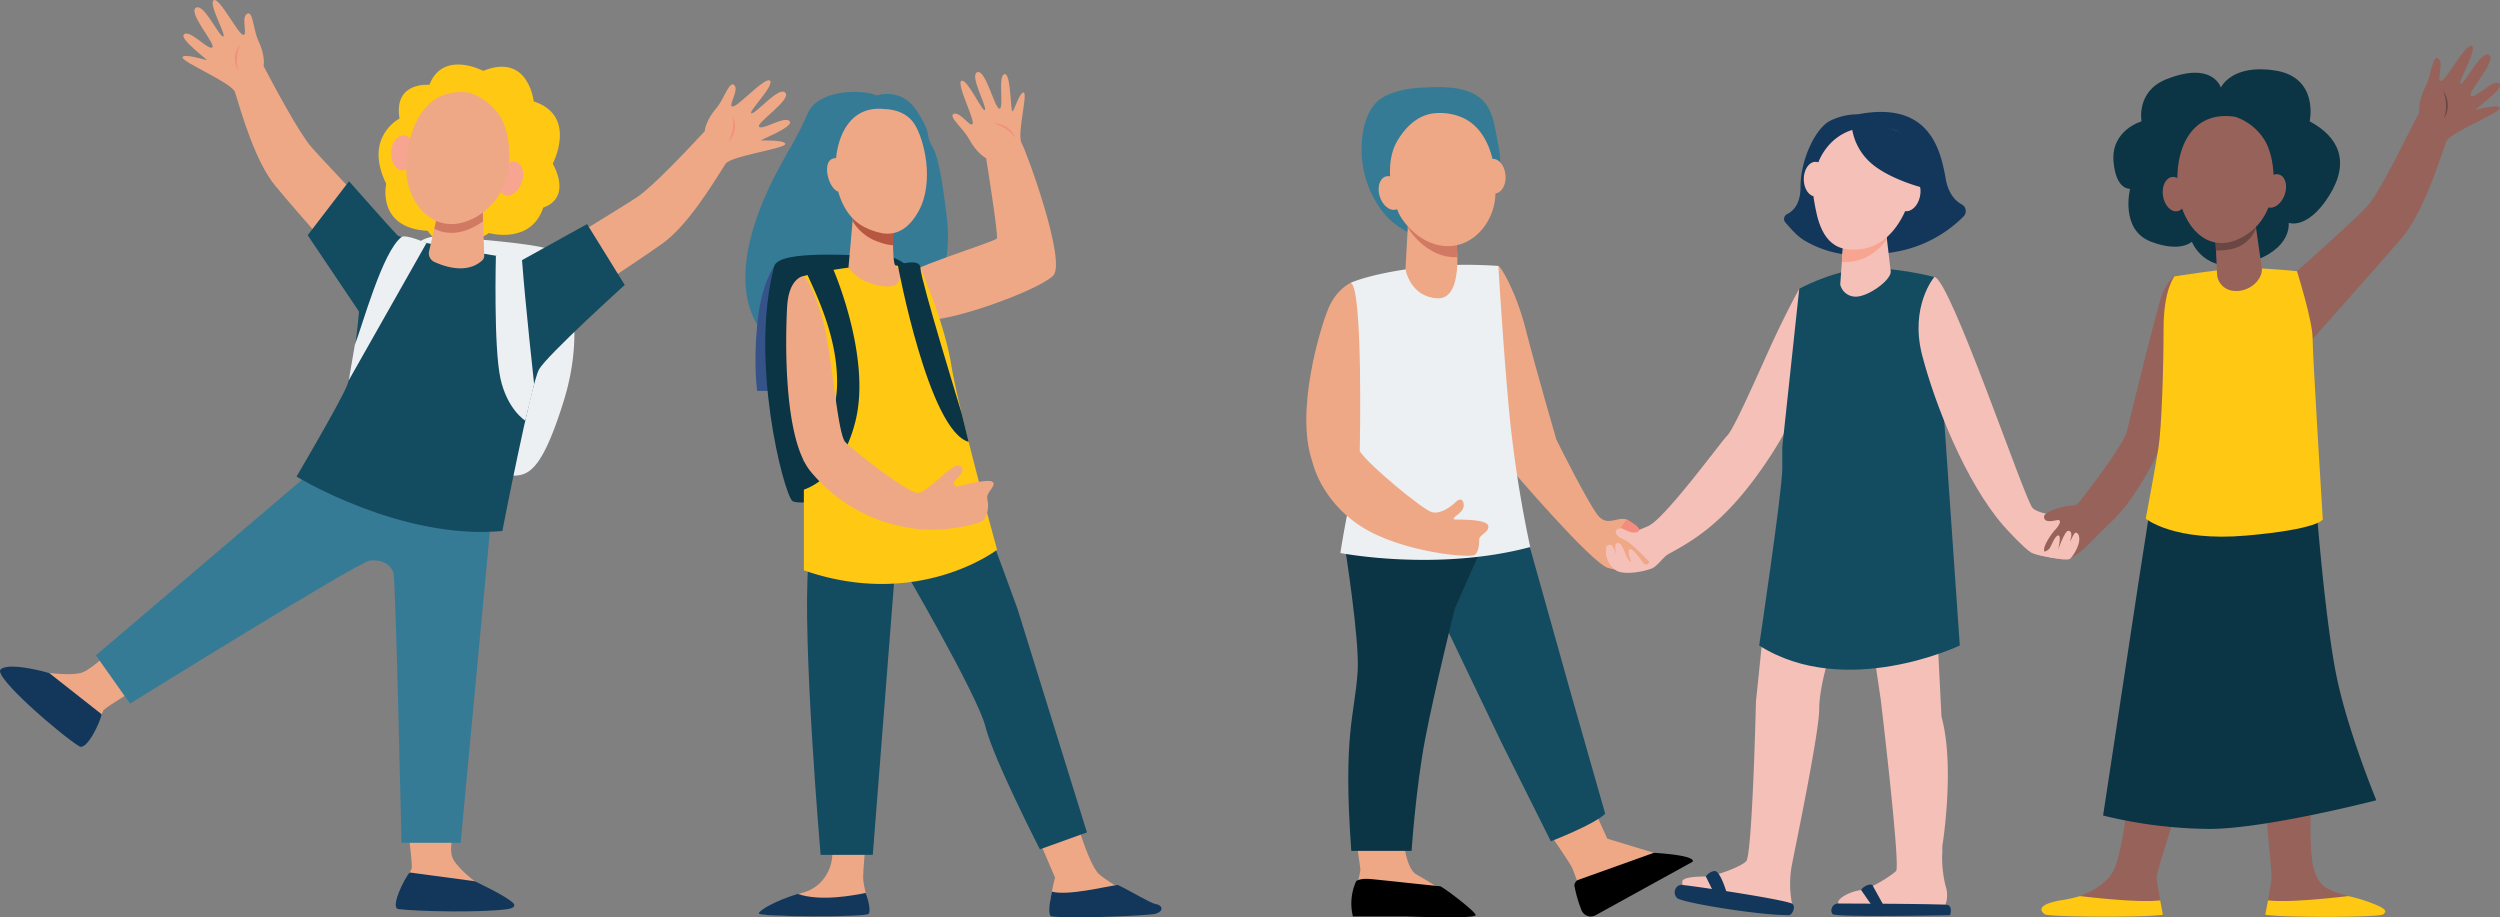 <svg xmlns="http://www.w3.org/2000/svg" width="847.308" height="310.906"><rect width="100%" height="100%" fill="#808080" stroke="none"/><defs><clipPath id="a"><path fill="none" d="M0 0H393.649V310.906H0z"/></clipPath><clipPath id="b"><path fill="none" d="M0 0H404.564V295.408H0z"/></clipPath></defs><g clip-path="url(#a)"><path d="M297.156 32.358s8.333-3.02 13.718 5.422 2.474 7.642 5.094 11.863 3.88 16.218 4.786 22.7c9.236 66.153-101.245 71.514-58.1-12.808 4.047-7.909 7.47-12.663 11.109-21.1s19.03-8.114 23.4-6.077" fill="#357b96"/><path d="M273.52 94.158l-11.142-3.892s-4.422 5.651-5.749 19.79 0 22.451 0 22.451h12.6z" fill="#355389"/><path d="M295.843 86.568c-3.779.391-31.9-2.282-33.464 3.7-8.422 32.14 3.16 76.513 6.12 79.474s51.282-6.68 51.282-6.68 7.58-79.742-23.938-76.492" fill="#0b3445"/><path d="M334.219 53.621s-3.1-1.479-5.927-6.709c-1.812-3.356-7.2-7.656-4.955-8.352s5.676 4.977 6.319 3.352-5.77-13.9-3.738-14.535 7.348 11.316 7.923 9.862-5.429-11.891-2.558-12.782 5.973 12.848 7.514 12.37-.7-10.96 1.608-11.677 1.985 12.962 2.815 12.568c.449-.213 2.5-6.839 3.755-6.342 1.419.562-2.412 14.162-.711 17.16s15.316 40.266 10.661 44.92c-5.072 5.073-37.349 16.706-44.1 14.705s-10.624-8.675-9-12.78 33.534-13.325 34.044-14.613-3.646-27.148-3.646-27.148" fill="#eea886"/><path d="M336.802 41.848a7.391 7.391 0 0 1 2.86.517 7.737 7.737 0 0 1 4.513 4.371 13.166 13.166 0 0 0-7.373-4.888" fill="#f48c7f"/><path d="M138.604 283.384s.945 8.15.945 9.533v1.382l-.677 1.407-.268.559 4.875 6.841s19.576.291 20.013.291-2.619-4.731-2.619-4.731-6.477-4.876-7.642-8.3.989-10.553.989-10.553z" fill="#eea886"/><path d="M44.242 234.612s-6.972 4.327-8.055 5.187l-1.083.859-.681 1.405-.27.557-8.389.434s-12.4-15.152-12.67-15.494 3.566.514 3.566.514 7.826 1.058 11.229-.156 10.287-7.995 10.287-7.995z" fill="#eea886"/><path d="M107.601 158.14l-75.1 63.968 11.572 16.374s77.176-47.921 81.215-48.466 7.313 1.31 8.078 4.257 2.708 91.381 2.708 91.381h20.051l10.456-111.338z" fill="#357b96"/><path d="M215.802 66.906c5.556-3.642 18.61-17.65 23.031-22.418.047-.56.469-3.8 4.024-7.917 2.512-2.908 4.413-9.542 6.06-7.662s-2.439 7.152-.569 7.186 11.158-10.4 12.651-8.7-7.938 10.984-6.265 11.015 9.33-9.368 11.44-6.958-10.034 10.221-8.9 11.514 8.658-3.829 10.356-1.89-10.614 6.509-9.63 6.526 8.089-.174 8.141 1.194c.06 1.546-17.972 3.953-20.182 6.63-4.712 7.5-13.1 21.205-21.592 27.218-10.392 7.356-34.411 22.962-34.411 22.962L178.023 90.19s31.186-18.969 37.775-23.289" fill="#eea886"/><path d="M248.349 39.411a7.411 7.411 0 0 1 .726 2.9 7.216 7.216 0 0 1-2.346 5.833 12.321 12.321 0 0 0 1.62-8.73" fill="#f48c7f"/><path d="M105.702 50.045c-4.411-4.968-13.347-21.9-16.368-27.66.1-.554.541-3.792-1.814-8.694-1.664-3.463-1.765-10.365-3.845-8.98s.484 7.54-1.33 7.084-8.049-12.96-9.936-11.7 4.79 12.677 3.166 12.27S69.021.878 66.353 2.652s7.012 12.49 5.581 13.442-7.356-5.96-9.5-4.532 8.542 9.058 7.587 8.818-7.762-2.283-8.17-.977c-.462 1.477 16.314 8.516 17.746 11.676 2.586 8.474 7.1 23.894 13.723 31.918 8.107 9.818 27.208 31.161 27.208 31.161L136.072 82.4s-25.141-26.464-30.37-32.356" fill="#eea886"/><path d="M81.476 14.995a7.4 7.4 0 0 0-1.458 2.608 7.217 7.217 0 0 0 .74 6.242 12.32 12.32 0 0 1 .718-8.85" fill="#f48c7f"/><path d="M138.895 85.149a11.363 11.363 0 0 1 10.213-5.016c11.925.811 36.106 2.722 38.4 5.016 3.057 3.056 12.226 23 3.493 50.941s-13.537 25.034-20.669 25.034-40.753-15.866-40.753-15.866z" fill="#edf0f2"/><path d="M118.299 61.424l-14.021 18.29 17.406 25.893s-1.635 19.234-4.149 25.244-17.029 30.673-17.029 30.673 35.259 21.614 69.753 18.449c0 0 9.716-50 12.445-54.8s29.036-28.6 29.036-28.6l-12.771-20.632-22.05 12.228s-40.3-6.513-42.245-8.454-16.374-18.29-16.374-18.29" fill="#134b61"/><path d="M163.783 24.019s-13.608-7.2-18.266 4.73c0 0-12.226-1.237-10.116 11.426 0 0-12.3 6.185-4.512 22.123 0 0-3.42 14.992 14.118 15.938 0 0 2.62 5.312 10.625 4.075s10.042-3.348 10.042-3.348 14.191 4.147 18.485-8.66c0 0 9.752-2.329 3.2-14.846 0 0 8.514-16.229-6.477-21.1 0 0-1.746-16.592-17.1-10.334" fill="#ffc812"/><path d="M169.28 59.174c-1.106 3.086-.311 6.193 1.774 6.941s4.673-1.148 5.779-4.234.311-6.193-1.774-6.941-4.673 1.149-5.779 4.234" fill="#f7a491"/><path d="M132.574 51.599c-.155 3.274 1.514 6.013 3.726 6.119s4.134-2.465 4.288-5.74-1.514-6.013-3.727-6.118-4.132 2.465-4.287 5.739" fill="#f7a491"/><path d="M148.137 73.286c0 .214-1.768 7.812-2.706 11.829a3.226 3.226 0 0 0 1.809 3.67c3.741 1.709 11.1 4.093 16.184-.515a2.136 2.136 0 0 0 .692-1.653l-.624-18.135z" fill="#eea886"/><path d="M147.19 77.541c3.959 2 8.94 2.036 14.526-1.239a22.284 22.284 0 0 0 2-1.321l-.224-6.5-15.354 4.8c0 .1-.414 1.935-.947 4.255" fill="#d27964"/><path d="M159.026 31.416a19.486 19.486 0 0 1 10.639 8.291c3.937 6.52 6.111 25.369-7.95 33.613s-24.294-4.524-24.028-16.6 5.635-27.517 21.339-25.3" fill="#eea886"/><path d="M136.081 80.344c-6.473 4.9-13.251 29.984-15.817 36.534l-2.066 12.029 26.345-46.534s-7.068-3.083-8.462-2.029" fill="#edf0f2"/><path d="M168.066 86.693s-.79 30.912 1.538 41.537 8.422 14.338 8.422 14.338l3-12.361s-3-27.3-4.1-42.038c-.168-2.238-8.852-1.476-8.852-1.476" fill="#edf0f2"/><path d="M135.037 308.112c-2.989-.379 2.174-10.745 3.835-12.406l22 2.96s10.588 4.912 13.1 7.423c.6.6.674 1.638-1.91 2.023-8.3 1.236-30.392.84-37.024 0" fill="#13375b"/><path d="M26.875 252.942c2.583 1.552 7.28-8.545 7.548-10.878L16.66 228.076s-13.706-3.93-16.471-1.165c-2.511 2.51 20.823 22.508 26.686 26.031" fill="#13375b"/><path d="M361.709 266.921s6.243 25.46 10.9 29.457 19.826 11.644 15.856 12.466-33.353 1.507-32.547-3.395 1.651-8.026 1.651-8.026l-7.772-18.185z" fill="#eea886"/><path d="M390.435 309.89c-7.166.713-28.089 1.466-34.186.687 0 0-1.143-.225-.337-5.126.2-1.2.4-2.29.584-3.256 5.529 1.453 17.57-1.64 22.341-2.273 5.182 2.481 11.022 6.186 12.906 6.495 2.728.449 2.726 3.071-1.308 3.473" fill="#13375b"/><path d="M293.19 288.266s-.655 6.44-.655 9.279 2.644 10.843 1.419 12.068-36.223 1.073-36.223-.079 6.185-4.647 14.59-7.047 11.263-11.71 9.08-17.059z" fill="#eea886"/><path d="M257.167 309.613c0-1.074 5.739-4.372 13.173-6.643 7.92 2.677 18.92.469 23.044-.32 1.262 3.3 1.665 6.429 1.016 7.078-1.225 1.225-37.233 1.037-37.233-.115" fill="#13375b"/><path d="M331.178 180.639l6.276 5.567s7.066 19.131 7.477 20.394c.573 1.756 23.461 75.515 23.461 75.515l-15.946 5.738s-15.811-30.8-18.431-41.5-28.817-55.454-28.817-55.454z" fill="#134b61"/><path d="M303.451 191.987l-7.641 97.758h-17.684s-6.332-73.161-4.148-98.85z" fill="#134b61"/><path d="M272.45 93.525a136.44 136.44 0 0 1 24.016-3.657 89.748 89.748 0 0 1 15.5 1.037s8.078 18.121 10.479 32.967 15.5 62.44 15.5 62.44-26.636 20.522-65.5 6.987z" fill="#ffc812"/><path d="M302.72 77.297s-.35 11.592.739 12.68 2.609 2.894 1.008 5.659-8.551 1-11.789-.582a15.307 15.307 0 0 1-5.114-4.346l1.622-18.359z" fill="#eea886"/><path d="M298.102 82.099a16.248 16.248 0 0 1-9.141-7.181l.227-2.571 13.535 4.949s-.086 2.828-.04 5.821a15.558 15.558 0 0 1-4.581-1.018" fill="#b75742"/><path d="M286.803 59.239s-.329-6.814-4.514-5.491-1 11.609 2.474 11.27 2.04-5.779 2.04-5.779" fill="#eea886"/><path d="M299.959 36.98s6.55-.145 9.9 4.949 6.986 19.649 1.455 29.692-12.589 7.568-15.5 6.549-8.66-3.275-11.571-12.663-.8-30.492 15.719-28.527" fill="#eea886"/><path d="M273.701 93.221c2.986 6.742 10.333 21.258 10 37.268-.354 16.77-12.967 27.655-12.967 27.655v8.29s13.92-2.193 19.241-23.862-7.482-51.105-7.482-51.105-1.827-1.3-5.45-.292a6.039 6.039 0 0 0-3.338 2.046" fill="#0b3445"/><path d="M304.279 89.805s10.46 56.3 24.026 59.946l-2.36-9.6s-13.979-45.546-13.979-49.246-7.687-1.1-7.687-1.1" fill="#0b3445"/><path d="M272.451 93.525s3.061 3.067 6.335 14.7 4.944 38.863 7.782 41.7 21.4 17.611 24.743 17.1 10.844-9.242 13.172-9.242 2.038 2.11.874 3.275-2.583 2.51-1.892 3.2l.691.691s10.371-2.729 12.117-1.71-1.674 3.42-1.674 5.167.428 1.715.219 3.639a7.261 7.261 0 0 1-1.6 4.366c-.91.91-12.372 4.221-23.578 2.693a54.271 54.271 0 0 1-35-19.431c-10.116-12.517-8.09-51.858-7.86-55.781.582-9.933 5.677-10.37 5.677-10.37" fill="#eea886"/></g><g transform="translate(442.744 15.499)" clip-path="url(#b)"><path d="M65.087 74.637c.7-.047 5.988 8.491 9.3 21.586s10.361 37.273 10.361 37.273 11.442 23.1 14.536 26.192 6.095-.1 9.21.864c.962.3 3.932 2.878 3.932 2.878s5.351 11.585 4.559 12.376-9.067 3.022-14.823 1.151-32.527-33.243-32.527-33.243-21.819-67.916-4.549-69.077" fill="#eea886"/><path d="M169.655 85.058l-2.591-2.686s-4.749 8.527-10.217 20.615-12.017 26.984-14.248 29.214-21.011 28.059-26.7 30.578-3.925 1.414-8.491.867c-3.428-.411-3.053 2.07-.822 3.221a14.44 14.44 0 0 1 2.652 1.488c2.715 1.927 5.04 4.665 6.743 6.259.659.616-.717 1.746-1.491.972-.8-.8-3.5-4.978-4.637-4.978s-.378 2.86.108 3.777-.593.648-1.565-1.619-1.673-4.533-3.076-4.21c-1.131.261-.439 3.4-.128 4.6-.326-1.148-1.222-4.008-2.084-4.008-1.08 0-1.566.108-1.566 2.24a7.568 7.568 0 0 0 3.238 6.3c2.482 1.88 9.432.625 12.289-.512 1.952-.777 3.894-3.947 5.848-5 8.73-4.71 17.7-10.332 28.813-25.148 13.6-18.133 18.9-34.323 18.9-34.323z" fill="#f4c0b8"/><path d="M164.617 290.791a34.845 34.845 0 0 1 0-13.383c1.439-7.34 9.21-44.757 9.21-52.528s3.741-19.14 3.741-19.14l-22.882-5.757-2.3 22.306s-1.224 52.024-3.31 54.11-10.911 5.172-13.673 5.172c-3.091 0-7.987.208-7.987 1.765a7.089 7.089 0 0 0 .432 2.565z" fill="#f4c0b8"/><path d="M191.863 202.458l2.832 19.256s6.734 56.432 5.181 57.984-8.61 6.1-11.848 6.46-7.8 2.546-7.8 4.273c0 3.49 36.409.658 36.409.658a9.862 9.862 0 0 0 0-6.414 40.362 40.362 0 0 1-1.151-10.074c0-.863.072-.144.072-1.511v-1.8s4.389-26.911-.288-43.893l-1.655-32.955z" fill="#f4c0b8"/><path d="M40.458 14.159s-8.419-.1-14.247 3.188c-5.808 3.276-7.368 11.093-7.477 17.2a34.685 34.685 0 0 0 7.369 22.029c4.928 6.2 13.6 8.987 13.6 8.987l24.4-15.557a31.781 31.781 0 0 0 .852-16.96c-2.051-9.714-1.512-20.4-24.5-18.888" fill="#357b96"/><path d="M81.581 265.732s8.059 11.585 8.634 13.168 4.533 12.088 4.533 12.088l30.942-15.04-23.673-7.2-4.749-10.362z" fill="#eea886"/><path d="M40.994 183.721l25.257 52.671 16.622 33.244s14.751-5.684 18.421-9.354l-11.945-41.878-13.6-48.5-28.589-2.6z" fill="#134b61"/><path d="M17.18 271.074s1.151 7.771 1.151 8.275-1.727 7.987-2.015 10a12.416 12.416 0 0 0 0 3.6l29.32-7.015s-4.353-2.843-8.239-5-4.461-12.45-4.461-12.45z" fill="#eea886"/><path d="M13.08 169.905s5.022 31.593 4.317 42.166c-1.013 15.179-5.037 21.01-2.159 60.815h20.436s1.439-21.384 4.605-37.934 10.076-44.323 10.076-44.323l11.369-25.625z" fill="#0b3445"/><path d="M24.904 51.128c.986 3.088 3.477 5.05 5.564 4.383s2.979-3.709 1.993-6.8-3.477-5.049-5.564-4.383-2.979 3.71-1.993 6.8" fill="#eea886"/><path d="M59.61 44.536c.274 3.23 2.266 5.7 4.449 5.512s3.73-2.954 3.455-6.184-2.266-5.7-4.45-5.512-3.729 2.954-3.455 6.183" fill="#eea886"/><path d="M359.545 54.417c4.618-5 14.342-25.8 17.629-31.716-.07-.591-.333-4.036 2.252-9.081 1.827-3.564 2.292-10.849 4.274-9.268s-.879 7.938.936 7.559 8.638-13.232 10.438-11.8-5.4 13.121-3.778 12.782 7.082-11.756 9.621-9.73-7.587 12.8-6.224 13.882 7.578-5.878 9.621-4.247-8.915 9.082-7.959 8.883 7.785-1.97 8.118-.568c.378 1.586-16.56 8.069-18.141 11.327-3 8.8-8.277 24.837-15.245 32.937-8.525 9.911-33.052 37.394-33.052 37.394l-10.19-19.326s26.227-23.1 31.7-29.028" fill="#966259"/><path d="M385.325 15.343a8.437 8.437 0 0 1 .239 9.39 13.881 13.881 0 0 0-.239-9.39" fill="#6b4744"/><path d="M15.006 80.369s2.374 61.258 0 72.7-3.464 18.864-3.464 18.864 32.822 6.392 64.339-2.026a413.441 413.441 0 0 1-6.907-43.605c-2.159-22.234-3.886-51.664-3.886-51.664a154.381 154.381 0 0 0-21.155-.047C23.01 76.509 15.007 80.37 15.007 80.37" fill="#edf0f2"/><path d="M34.523 59.059l-.924 16.761s1.572 9.251 10.746 9.791 6.476-19.212 6.476-19.212l-.539-7.34z" fill="#eea886"/><path d="M50.526 71.687c.221 0 .441-.005.658-.015a49.414 49.414 0 0 0-.363-5.273l-.539-7.339H34.523l-.139 2.515c1.977 3.366 7.795 10.112 16.142 10.112" fill="#d27964"/><path d="M16.875 283.182s1.079-1.08 4.857-.756 22.72 2.428 23.529 2.428 11.647 8.23 12.133 9.723-23.413.516-23.413.516H15.787a18.389 18.389 0 0 1 1.088-11.912"/><path d="M91.942 282.785a2.53 2.53 0 0 0-1.107 1.753 44.747 44.747 0 0 0 2.432 8.452 3.391 3.391 0 0 0 4.783 1.7l32.82-18.095s2.392-2.072-13.088-3.051z"/><path d="M15.006 80.369s-4.661 2.039-7.4 8.371S-3.9 123.71 2 140.835c0 0 2.658 13.02 16.33 21.943s37.511 11.067 38.86 9.718 1.4-3.689 1.4-5.19 3.13-2.258 3.13-4.309-5.289-2.41-11.369-2.41c0 0-1.079-.108.252-1.115s3.022-2.267 2.734-4.174-1.529-1.817-2.7-.648-5.037 4.317-8.131 3.418-21.371-15.9-24.393-20.652c0 0 1.207-56.029-3.11-57.048" fill="#eea886"/><path d="M167.064 82.372s9.85-5.466 20.306-6.692 25.457 2.7 25.457 2.7l8.65 124.9s-38.854 18.456-67.994 0c0 0 7.825-52.441 7.825-59.815v-7.372z" fill="#134b61"/><path d="M127.433 284.422a2.242 2.242 0 0 0-2.365 1.476 2.665 2.665 0 0 0 .622 2.99c1.547 1.547 28.549 5.97 37.974 5.761 1-.022 2.428-3 .953-3.858-2.305-1.349-30.063-5.564-37.185-6.369" fill="#13375b"/><path d="M135.403 281.569l2.231 4.545 4.965 1.368s-2.3-8.131-4.317-7.772a4.311 4.311 0 0 0-2.879 1.859" fill="#13375b"/><path d="M180.228 290.722a2.19 2.19 0 0 0-2.093 1.5 2.016 2.016 0 0 0 .226 2.1c1.151 1.151 39.817.36 39.817.36s.935-2.876-.748-3.454c-1.112-.383-30.477-.483-37.2-.5" fill="#13375b"/><path d="M191.88 284.528c-.348-.631-3.014.038-3.852 1.63l3.429 4.926 4.031-.014z" fill="#13375b"/><path d="M277.953 259.562s-1.559 13.528-4.09 19.428-10.877 9.626-18.217 11.073-4.895 2.6-3.819 3.678 32.889 1.8 38.5.786c0 0-2.158-11.075-2.158-12.8s8.779-28.926 8.779-28.926z" fill="#966259"/><path d="M290.329 294.527s-.439-2.255-.922-4.889c-6.137.824-20.179-.613-27.213-1.434a43.961 43.961 0 0 1-6.924 1.483c-7.339 1.448-6.789 3.371-4.948 4.71 1.23.895 34.395 1.146 40.007.13" fill="#ffc812"/><path d="M340.546 256.393s-.861 16.624.92 22.6c1.835 6.152 4.463 7.209 11.67 9.214 7.077 1.967 4.39 5.117 3.314 6.193s-25.837 1.146-31.45.13c0 0 2.159-11.075 2.159-12.8s-2.621-29.681-2.621-29.681z" fill="#966259"/><path d="M325.001 294.527s.44-2.255.922-4.889c6.137.824 20.179-.613 27.214-1.434a58.412 58.412 0 0 1 6.547 1.859c7.027 2.566 6.4 3.258 5.324 4.334s-34.394 1.146-40.007.13" fill="#ffc812"/><path d="M212.828 78.378s-8.419 9.929-4.1 26.552 14.751 43.1 27.631 57.841c2.085 2.386 6.907 7.423 9.066 8.862s11.3 2.446 11.3 2.446 4.029-12.376 2.878-13.528-10.829-1.259-13.456-3.886-28.138-78.287-33.319-78.287" fill="#f4c0b8"/><path d="M294.259 78.162s-2.424 1.512-4.151 5.973-10.686 41.159-11.981 46.483c-1 4.112-10.085 16.185-14.595 22-1.33 1.715-2.353 3.148-3 3.148-3.958 0-10.527 2.2-10.527 3.835s1.551 1.814 4.142 1.238.629 2.231-.307 3.166-4.92 6.27-3.508 7.682 4.8 2.392 6.386 2.392c.859 0 2.605-.1 5.793-2.7 2.683-2.189 6.629-6.667 9.522-9.248 10.409-9.282 18.971-28.782 20.554-33.243s1.668-50.729 1.668-50.729" fill="#966259"/><path d="M260.912 165.049s1.08.108 1.08 2.212-1.835 5.343-3.076 6.584-12.609-1.779-12.609-1.779 4.136.105 5.547-1.647c.632-.785 1.826-4.453 3.013-4.453s-.108 4.965-.108 4.965 2.268-6.53 3.454-6.53 1.3 1.187.756 3.184 1.212-3.112 1.943-2.536" fill="#f4c0b8"/><path d="M270.045 260.907a155.427 155.427 0 0 0 35.94 4.533c19.1 0 56.661-9.714 56.661-9.714s-10.361-25.039-13.922-44.251-6.152-52.237-6.152-52.237h-57l-3.562 22.863z" fill="#0b3445"/><path d="M294.259 78.162s-3.719 4.317-3.719 17.7-.648 33.46-1.727 40.367-4.318 24.069-4.318 24.069 9.5 7.879 34.107 5.721 25.9-5.469 25.9-5.469-3.454-55.621-3.454-61.449-5.283-22.69-5.283-22.69-14.217-1.467-20.693-.969-20.818 2.719-20.818 2.719" fill="#ffc812"/><path d="M283.075 25.629s-10.356 2.938-9.5 13.567c.791 9.8 5.612 9.306 5.612 9.306s-3.525 13.9 7.124 17.926c10.041 3.8 13.816 0 13.816 0s4.357 11.539 19.257 7.085 13.56-13.489 13.56-13.489 6.346 2.5 13.685-9.161 3.152-20.053-6.562-25.234c0 0 3.234-14.841-11.618-17.215s-18.497 5.777-18.497 5.777-2.644-9.1-18.458-2.837c-10.362 4.1-8.419 14.278-8.419 14.278" fill="#0b3445"/><path d="M324.107 47.877c-1.094 3.052-.309 6.124 1.754 6.863s4.62-1.135 5.714-4.187.307-6.122-1.754-6.862-4.621 1.135-5.714 4.186" fill="#966259"/><path d="M290.34 50.904c.5 3.2 2.659 5.525 4.823 5.187s3.514-3.207 3.014-6.41-2.659-5.525-4.823-5.187-3.515 3.207-3.014 6.41" fill="#966259"/><path d="M308.097 64.923l.575 12.592a6.06 6.06 0 0 0 5.4 5.54c5.109.648 9.786-3.3 9.786-7.267 0-.5-2.518-17.773-2.518-17.773z" fill="#966259"/><path d="M321.336 58.015l-13.239 6.908.2 4.479c2.4.016 5.946-.174 8.79-1.871a11.283 11.283 0 0 0 4.795-5.735l-.55-3.781" fill="#6b4744"/><path d="M106.591 163.313s3.224 2.086 5.139 1.628.971-1.439.072-2.338a16.452 16.452 0 0 0-3.31-2.052z" fill="#f48c7f"/><path d="M42.845 22.954c-5.227.772-9.05 4.473-11.827 8.993-5.5 8.958-1.029 22.147.482 25.169s7.555 10.793 16.513 10.793 15.219-8.2 15.974-16.19c1.011-10.694-1.852-24.02-12.029-27.738a19.146 19.146 0 0 0-9.114-1.028" fill="#eea886"/><path d="M187.032 23.225a21.563 21.563 0 0 0-9.39 2.159c-4.965 2.374-10.146 13.051-10.146 22.549 0 5.781-2.558 8.167-4.561 9.149a1.809 1.809 0 0 0-.573 2.822c1.958 2.226 4 4.669 6.565 6.165 9.738 5.666 19.547 5.838 30.494 3.83a42.848 42.848 0 0 0 23.362-12.077 2.576 2.576 0 0 0-.64-4.047c-2.067-1.111-4.505-3.5-5.429-8.641-1.727-9.606-5.289-26.551-29.682-21.91" fill="#13375b"/><path d="M200.227 49.432c-.7 3.164.46 6.115 2.6 6.589s4.442-1.7 5.145-4.868-.46-6.114-2.6-6.589-4.442 1.7-5.145 4.868" fill="#f4c0b8"/><path d="M168.588 45.213c0 3.241 1.776 5.869 3.967 5.869s3.967-2.628 3.967-5.869-1.776-5.868-3.967-5.868-3.967 2.627-3.967 5.868" fill="#f4c0b8"/><path d="M182.03 66.074l-1.079 14.818a5.271 5.271 0 0 0 4.533 4.1c4.029.719 12.592-5.253 12.592-8.419l-2.015-17.125z" fill="#f4c0b8"/><path d="M181.507 73.305c6.364.318 11.486-2.551 15.272-7.777l-.714-6.074-14.031 6.62z" fill="#f7a491"/><path d="M172.137 52.798c.971 5.5 2.591 15.193 11.225 16.19s15.111-3.67 19.212-12.088 3.13-19.536.864-25.04c-1.8-4.374-9.575-4.164-13.394-4.1-12.8.215-20.058 12.85-17.907 25.039" fill="#f4c0b8"/><path d="M184.76 25.995a19.41 19.41 0 0 0 5.756 12.97c5.892 5.891 17.736 8.967 17.736 8.967l1.408 3.327s1.871-10.582-2.59-17.635-22.31-7.629-22.31-7.629" fill="#13375b"/><path d="M314.901 24.104a18.863 18.863 0 0 1 10.02 8.115c3.753 6.325 6.017 24.494-6.983 32.252s-21.692-4.7-22.6-16.283c-1.076-13.7 4.9-26.414 19.566-24.084" fill="#966259"/></g></svg>